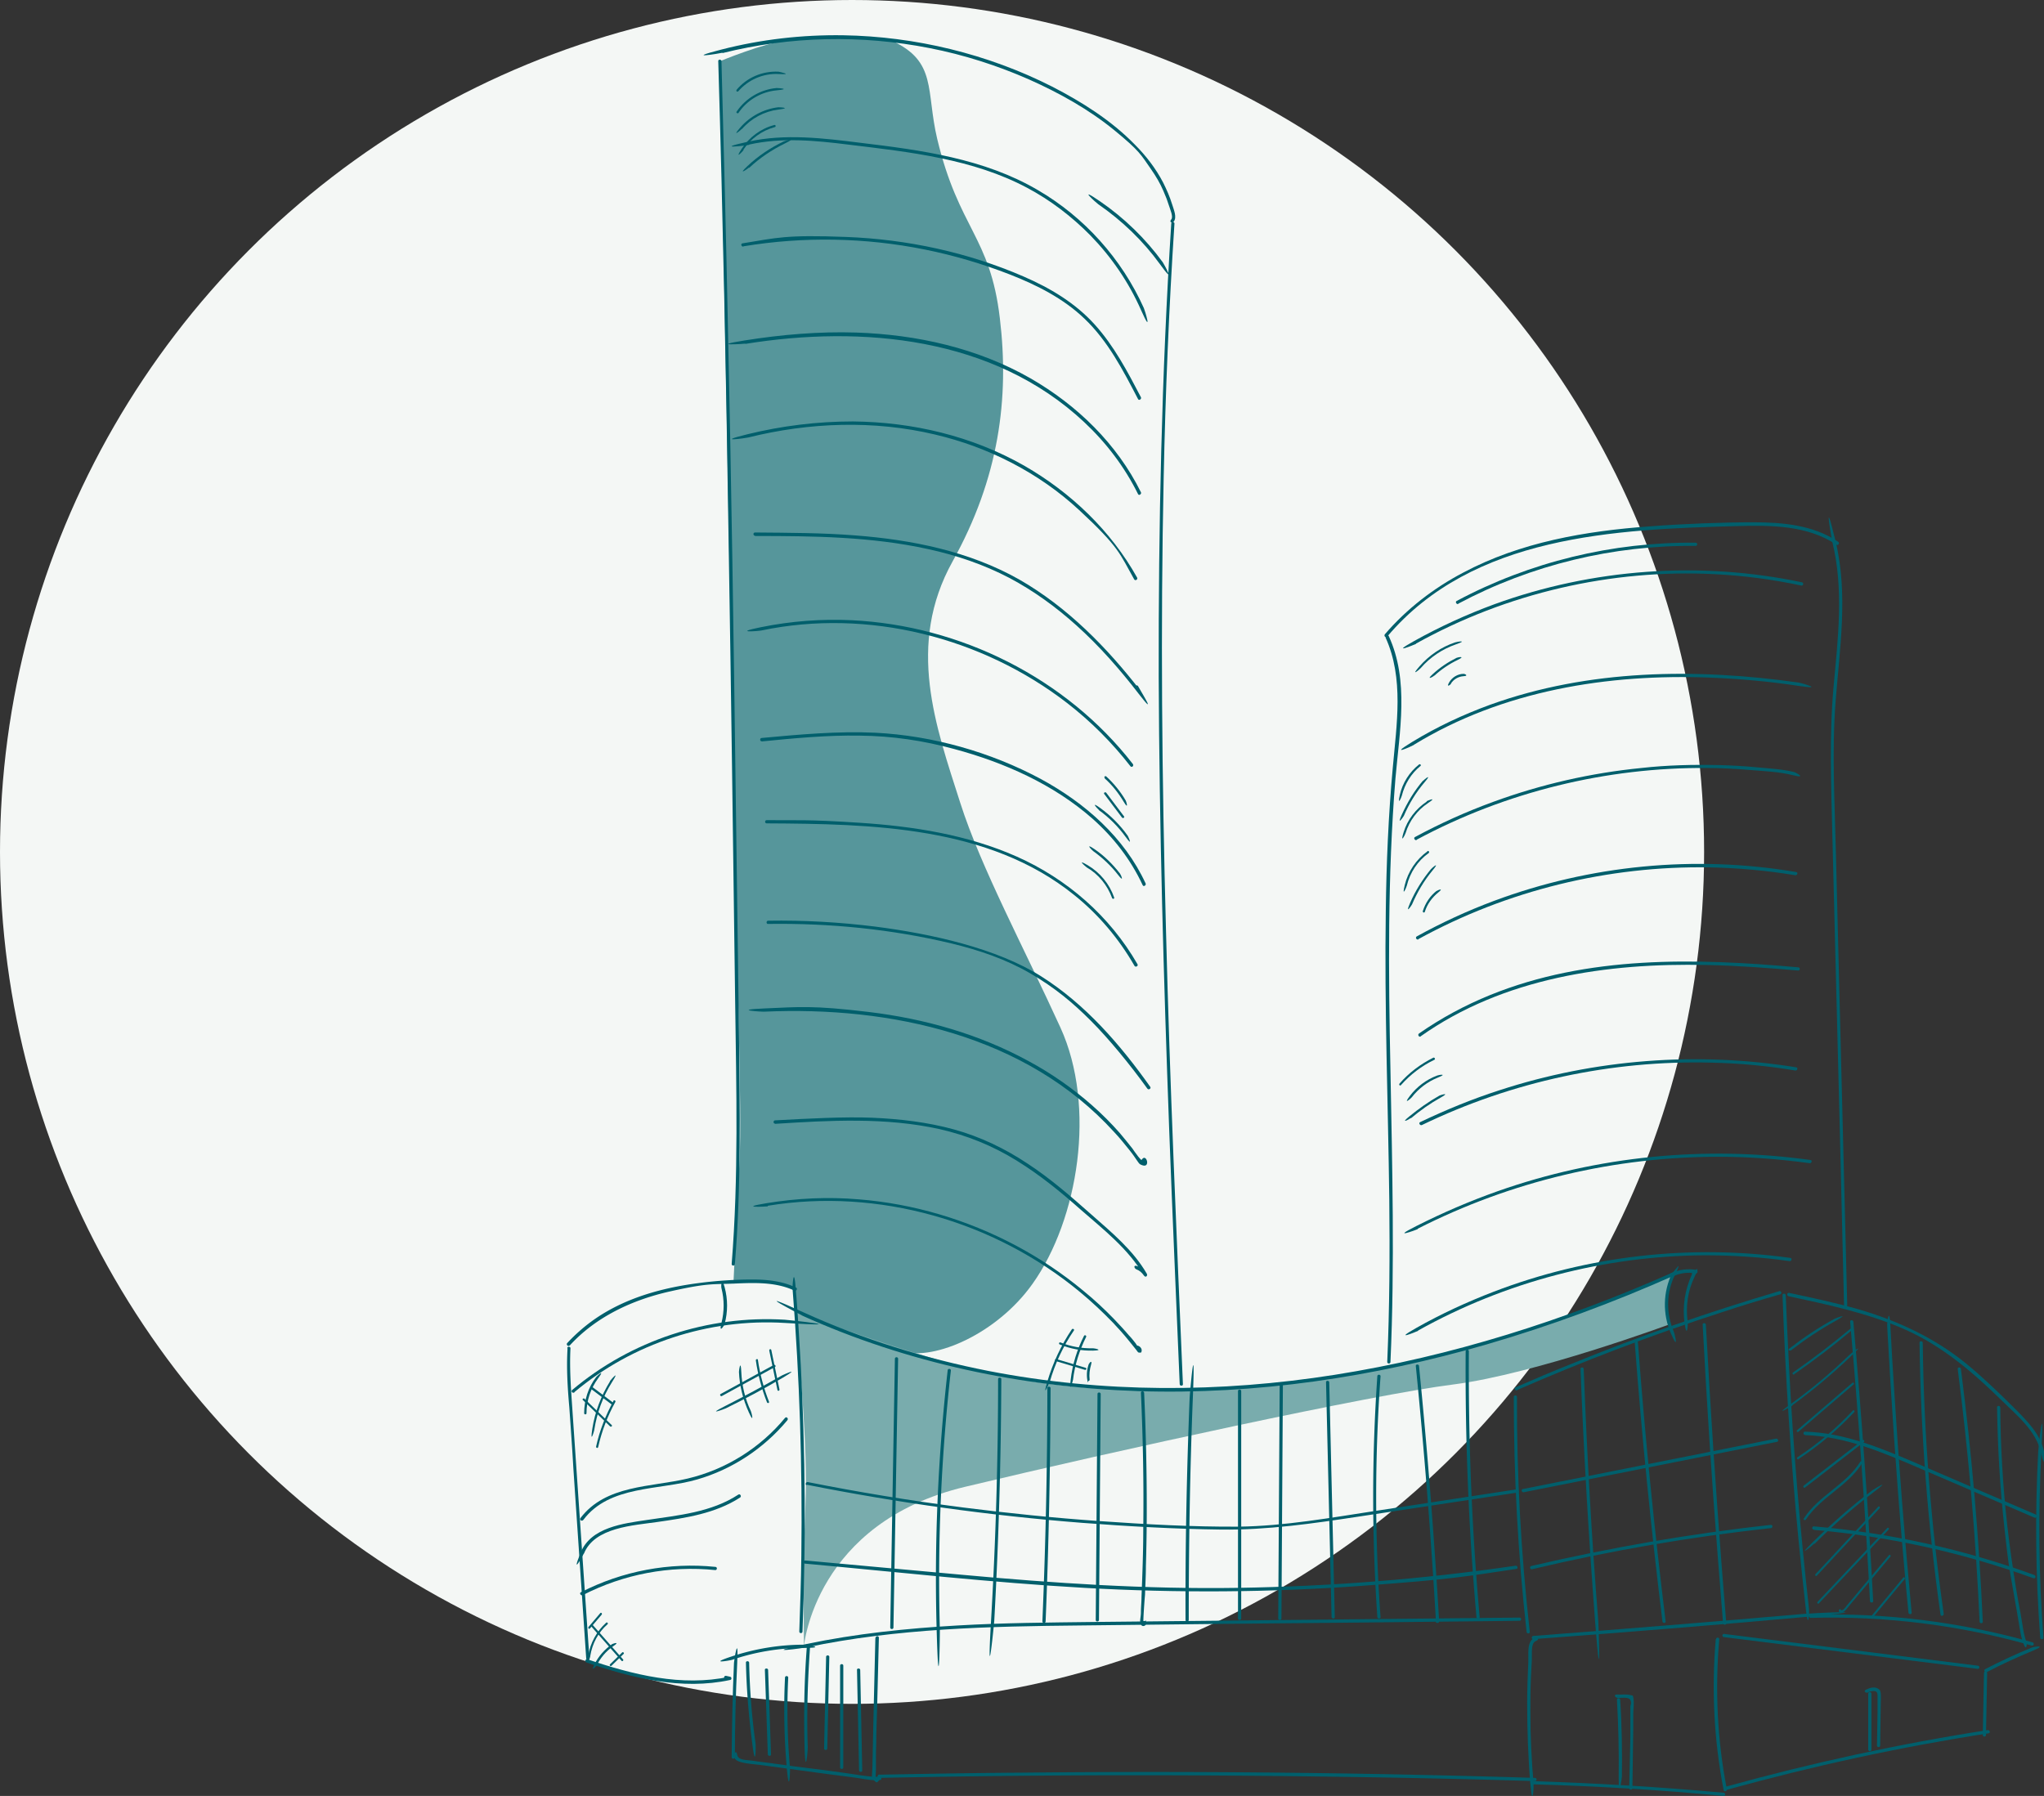 <svg id="Calque_2" xmlns="http://www.w3.org/2000/svg" viewBox="0 0 701.2 616.2"><rect x="0" y="0" width="701.2" height="616.2" fill="#333333" stroke="none"/><defs><style>.cls-1{fill:#005f6c}</style></defs><circle cx="292.3" cy="292.3" r="292.3" style="fill:#f4f7f5" id="Calque_8"/><g id="Calque_7"><path d="M247 21s3.5 184.2 4.6 247.1c1.1 62.9 3 112.7 2.1 130-.9 17.3-2.1 42.3-2.1 42.3s7.1-1.5 12.1-.5c5.6 1.1 9.2 2.5 9.2 2.5l.3 8.1s24.8 9.9 36.2 13.2c11.5 3.2 32.8-6.3 44.8-23.2 15.8-22.2 21.9-60.9 9.6-87.9-12.3-27-27.3-54.9-34.4-77.2-8.4-26.3-18.6-54-2.6-82.8 15.9-28.6 19.5-55.9 16.2-83.4-3.3-28.2-14.1-30.6-21.5-61.6-3.9-16.5 0-26.5-15.5-33.6-3.6-1.7-26.7-1.4-35.5-.3C261.6 14.9 247 21 247 21Z" style="fill:#56969b"/><path d="M273.1 450.5c1.1 17.9 4.1 45 3.2 66-.9 21.1-.5 48.3-.5 48.3s3.7-42.4 55.4-54.7c51.7-12.4 139.5-31.6 167.5-35.1 28-3.6 74-20.6 74-20.6s-1.3-2.1-1-6.6c.4-4.5 1.9-10.3 1.9-10.3s-73.9 32.6-134.5 37.4c-60.6 4.9-84-.2-104-4.8-20.1-4.5-61.9-19.7-61.9-19.7Z" style="fill:#79acad"/></g><g id="Calque_3"><path class="cls-1" d="M271.9 442.3c2.4 30.4 3.4 61 3 91.5-.1 8.7-.4 17.3-.7 26 0 .7 1.1.7 1.1 0 1.2-30.5 1-61.1-.6-91.6-.5-8.7-1-17.3-1.7-26s-1.2-.7-1.1 0Z"/><path class="cls-1" d="M275 451.3c36.2 16.4 75.8 24.7 115.5 26 40.3 1.3 80.7-4.8 119.4-16 22-6.4 43.6-14.4 64.5-23.7l-.8-.8c-3.1 6.5-3.3 14-.4 20.7s1.3 0 1-.6c-2.7-6.3-2.6-13.4.4-19.5s-.3-1-.8-.8c-37 16.4-75.9 28.8-115.9 35.1-39.3 6.2-79.6 6.3-118.7-1.3-21.9-4.3-43.3-10.9-63.5-20.1s-1.2.7-.6 1Z"/><path class="cls-1" d="M573.8 438c2.4-1.2 5.2-1.6 7.9-1.1l-.3-1-.8.7c-.6.5.3 1.3.8.8l.8-.7c.3-.3.2-.9-.3-1-3-.5-6-.1-8.8 1.2-.7.3 0 1.3.6 1Z"/><path class="cls-1" d="M580.4 437.3c-2.4 5.2-3.3 11-2.5 16.7s1.2.4 1.1-.3c-.8-5.4 0-10.9 2.4-15.8s-.7-1.2-1-.6ZM276.8 565.2c30.9-6.5 62.6-7.2 94-7.5 32-.4 64.1-.7 96.1-1l54.4-.6c.7 0 .7-1.1 0-1.1-32.3.3-64.7.7-97 1-16.2.2-32.5.3-48.7.5s-31.3.3-47 1.2c-17.5 1-35 2.8-52.1 6.4s-.4 1.3.3 1.1ZM519.3 479.3c0 26.9 1.4 53.8 4.4 80.6 0 .7 1.2.7 1.1 0-3-26.7-4.5-53.6-4.4-80.6 0-.7-1.1-.7-1.1 0Z"/><path class="cls-1" d="M520.5 476.9c22.9-10 46.3-18.9 70-26.6 6.7-2.2 13.4-4.3 20.2-6.2.7-.2.4-1.3-.3-1.1-24.1 7.1-47.9 15.4-71.2 24.9-6.5 2.6-12.9 5.3-19.3 8.1-.7.3 0 1.3.6 1ZM611.5 444.4c1 28.1 2.8 56.2 5.5 84.1.8 7.9 1.6 15.8 2.5 23.7s1.2.7 1.1 0c-3.1-27.9-5.5-56-6.9-84-.4-7.9-.8-15.9-1.1-23.8 0-.7-1.2-.7-1.1 0Z"/><path class="cls-1" d="M526 562.4c31.1-2.3 62.1-4.8 93.2-7.6s.7-1.2 0-1.1c-31 2.7-62.1 5.2-93.2 7.6-.7 0-.7 1.2 0 1.1Z"/><path class="cls-1" d="M621.2 555.1c25.6-.7 51.2 2.5 75.8 9.5.7.2 1-.9.3-1.1-24.7-7-50.4-10.2-76.1-9.5-.7 0-.7 1.2 0 1.1ZM613.4 444.7c13.5 2.9 27.3 5.8 40 11.4 12.9 5.7 23.5 14.8 33.5 24.6 5.1 5 11.5 10.2 13.2 17.5s1.3.4 1.1-.3c-1.4-6.1-6-10.6-10.3-14.9s-10.5-10.3-16.1-14.9c-11.1-9.1-23.7-14.9-37.3-18.9-7.8-2.2-15.7-3.9-23.7-5.6-.7-.2-1 .9-.3 1.1Z"/><path class="cls-1" d="M699.2 498.1c-1.1 21.3-.9 42.6.7 63.8 0 .7 1.2.7 1.1 0-1.6-21.2-1.8-42.5-.7-63.8s-1.1-.7-1.1 0ZM697 565.3c-5.4 2.2-10.8 4.7-16 7.4-.7.3 0 1.3.6 1 5.1-2.7 10.4-5.1 15.7-7.3s.4-1.4-.3-1.1Z"/><path class="cls-1" d="m680.6 574-.4 21.3c0 .7 1.1.7 1.1 0l.4-21.3c0-.7-1.1-.7-1.1 0Z"/><path class="cls-1" d="M592.4 614.1c29.5-8.2 59.5-14.7 89.8-19.4.7-.1.4-1.2-.3-1.1-30.3 4.7-60.2 11.2-89.8 19.4-.7.2-.4 1.3.3 1.1Z"/><path class="cls-1" d="M588.6 562.4c-1.5 17.3-.6 34.8 2.7 51.8.1.7 1.2.4 1.1-.3-3.3-17-4.1-34.3-2.6-51.5 0-.7-1.1-.7-1.1 0ZM591.4 561.7l87.1 10.9c.7 0 .7-1.1 0-1.1l-87.1-10.9c-.7 0-.7 1.1 0 1.1ZM640.9 581.1v19.2c0 .7 1.1.7 1.1 0v-19.2c0-.7-1.1-.7-1.1 0Z"/><path class="cls-1" d="M640.8 580.7c.6-.3 1.3-.5 2-.5 1 0 1.3.6 1.3 1.5v5.7l-.2 11.5c0 .7 1.1.7 1.1 0l.2-14.5c0-1.1.1-2.2 0-3.3s-.3-1.3-.9-1.7c-1.2-.8-2.9-.3-4.1.3s0 1.3.6 1ZM526.4 562c-2.7 1.1-2 5.8-2.1 8.1-.2 4.6-.4 9.3-.4 14 0 9.3.3 18.6 1.1 27.9s1.2.7 1.1 0c-.7-8.1-1.1-16.3-1.1-24.5 0-4 0-8 .2-12.1s.2-4 .3-6-.4-5.6 1.3-6.3.4-1.4-.3-1.1Z"/><path class="cls-1" d="M525.5 612.2c22 .6 43.9 1.9 65.8 4 .7 0 .7-1.1 0-1.1-21.9-2-43.8-3.3-65.8-4-.7 0-.7 1.1 0 1.1Z"/><path class="cls-1" d="M554.7 583.2c.5 8.8.7 17.5.6 26.3s1.1.7 1.1 0c.1-8.8 0-17.6-.6-26.3 0-.7-1.2-.7-1.1 0Z"/><path class="cls-1" d="M554.9 582.6c1.1 0 3.9-.5 4.4.7s0 1.7 0 2.2v10.7l-.4 17.3c0 .7 1.1.7 1.1 0l.3-20.5v-5c0-1.6.3-3.4.1-5s-.3-1.2-1.1-1.4c-1.3-.4-3.1-.1-4.5-.2s-.7 1.1 0 1.1ZM542.2 469.7c1.1 28.9 2.8 57.8 5 86.6s1.2.7 1.1 0c-2.3-28.8-3.9-57.7-5-86.6 0-.7-1.2-.7-1.1 0ZM560.8 460.6c2.4 32 5.6 63.9 9.5 95.7 0 .7 1.2.7 1.1 0-3.9-31.8-7.1-63.7-9.5-95.7 0-.7-1.2-.7-1.1 0ZM584.1 454.5c1.4 26.6 3.1 53.2 5.2 79.8.6 7.5 1.2 15 1.8 22.6 0 .7 1.2.7 1.1 0-2.2-26.6-4.1-53.1-5.7-79.8-.4-7.5-.9-15.1-1.3-22.6 0-.7-1.2-.7-1.1 0Z"/><path class="cls-1" d="m522.7 512 86.9-17.3c.7-.1.4-1.2-.3-1.1l-86.9 17.3c-.7.1-.4 1.2.3 1.1ZM525.6 538.4c27-6.4 54.4-11.1 81.9-14.1.7 0 .7-1.2 0-1.1-27.7 3-55.1 7.8-82.2 14.1-.7.2-.4 1.3.3 1.1ZM622.2 524.9c25.7 2.2 51.1 7.8 75.4 16.6.7.3 1-.9.3-1.1-24.4-8.9-49.8-14.5-75.7-16.7-.7 0-.7 1.1 0 1.1ZM619.2 492.4c13.9.4 26.8 6 39.4 11.4l39.3 16.9c.7.3 1.3-.7.6-1-13.6-5.8-27.1-11.7-40.7-17.5-12.3-5.3-25-10.6-38.6-11-.7 0-.7 1.1 0 1.1Z"/><path class="cls-1" d="M634.7 453.5c2.8 31.9 5.1 63.8 6.8 95.8 0 .7 1.2.7 1.1 0-1.7-32-4-63.9-6.8-95.8 0-.7-1.2-.7-1.1 0ZM647.4 455c1.4 25.5 3.1 51 5.3 76.4.6 7.3 1.3 14.6 2 21.9 0 .7 1.2.7 1.1 0-2.4-25.4-4.4-50.9-6-76.4-.5-7.3-.9-14.6-1.3-22s-1.2-.7-1.1 0ZM658.5 460.6c.4 31.2 2.8 62.4 7.2 93.4.1.7 1.2.4 1.1-.3-4.4-30.8-6.8-61.9-7.2-93 0-.7-1.2-.7-1.1 0ZM671.6 469.7c3.7 28.8 6.2 57.7 7.5 86.7 0 .7 1.2.7 1.1 0-1.3-29-3.8-57.9-7.5-86.7 0-.7-1.2-.7-1.1 0ZM685.1 482.9c.2 13.8 1 27.5 2.5 41.2s1.6 13.2 2.7 19.7c.6 3.4 1.2 6.9 1.8 10.3.6 3.1.9 6.7 2 9.7s1.3.4 1.1-.3c-1.1-3-1.4-6.5-2-9.7s-1.2-6.3-1.7-9.5c-1.1-6.9-2.1-13.9-2.9-20.9-1.5-13.4-2.3-27-2.4-40.5 0-.7-1.2-.7-1.1 0ZM276.7 509.4c31.2 6.2 62.8 10.6 94.6 13.1 15.8 1.2 31.7 2.1 47.6 2.3s31.7-2.1 47.5-4.5l54.2-8.2c.7-.1.4-1.2-.3-1.1l-47.8 7.3c-15.8 2.4-31.6 5.3-47.6 5.5-15.9.1-31.8-.8-47.6-1.9-15.7-1.1-31.4-2.7-47.1-4.7-17.8-2.3-35.5-5.2-53.1-8.7-.7-.1-1 1-.3 1.1ZM276.3 536.5c31.9 2.9 63.8 6.5 95.8 8.3 31.7 1.8 63.6 1.6 95.2-.7s35.3-3.2 52.9-5.8c.7-.1.4-1.2-.3-1.1-31.5 4.6-63.3 7.1-95.2 7.6-31.7.5-63.2-1.6-94.8-4.5l-53.7-4.9c-.7 0-.7 1.1 0 1.1Z"/><path class="cls-1" d="m307 466.2-1.6 92.2c0 .7 1.1.7 1.1 0l1.6-92.2c0-.7-1.1-.7-1.1 0ZM325.1 470.2c-3.3 29.3-4.6 58.7-3.8 88.2s1.2.7 1.1 0c-.8-29.4.5-58.9 3.8-88.2 0-.7-1.1-.7-1.1 0ZM342.4 473.2c0 27.5-.8 55.1-2.4 82.6s1.1.7 1.1 0c1.5-27.5 2.3-55 2.4-82.6 0-.7-1.1-.7-1.1 0ZM359.3 476.3c0 26.7-.6 53.4-1.7 80 0 .7 1.1.7 1.1 0 1.1-26.7 1.6-53.3 1.7-80 0-.7-1.1-.7-1.1 0ZM376.5 478.3l-.6 77.5c0 .7 1.1.7 1.1 0l.6-77.5c0-.7-1.1-.7-1.1 0ZM391.4 477.9c.7 15.6 1 31.1.8 46.7 0 7.8-.3 15.6-.6 23.3 0 1.8-.2 3.5-.2 5.3s-.6 3.2 0 4.2 2 .4 1.8-.8-.2-.4-.4-.4h-.2c-.7-.2-1 .9-.3 1.1-.3 0 .4-9.2.5-10.1.1-3.3.3-6.5.3-9.8.2-6.7.3-13.3.3-20 0-13.2-.3-26.4-.9-39.5 0-.7-1.2-.7-1.1 0ZM408.1 479.8c-1 25.3-1.5 50.6-1.4 76 0 .7 1.1.7 1.1 0 0-25.3.4-50.7 1.4-76s-1.1-.7-1.1 0ZM424.7 477.3v78c0 .7 1.1.7 1.1 0v-78c0-.7-1.1-.7-1.1 0ZM439 474.8l-.5 80.5c0 .7 1.1.7 1.1 0l.5-80.5c0-.7-1.1-.7-1.1 0ZM454.9 474.3l1.9 80.5c0 .7 1.2.7 1.1 0l-1.9-80.5c0-.7-1.2-.7-1.1 0ZM472.5 472.2a599.2 599.2 0 0 0 0 82.6c0 .7 1.2.7 1.1 0-2-27.5-2-55.1 0-82.6 0-.7-1.1-.7-1.1 0ZM485.7 468.7c2.9 29.1 5.2 58.3 6.9 87.6h1.1v-.5c0-.7-1.2-.7-1.2 0v.5c0 .7 1.2.7 1.2 0-1.7-29.2-4-58.4-6.9-87.6 0-.7-1.2-.7-1.1 0ZM502.8 463.6c-.2 30.4 1 60.9 3.7 91.2 0 .7 1.2.7 1.1 0-2.7-30.3-3.9-60.7-3.7-91.2 0-.7-1.1-.7-1.1 0ZM251.1 569.5c7.9-2.7 16.3-4.1 24.7-4.1s.7-1.1 0-1.1c-8.5 0-16.9 1.4-25 4.1s-.4 1.3.3 1.1Z"/><path class="cls-1" d="M251.8 570.5c-.5 10.8-.7 21.6-.8 32.4 0 .7 1.1.7 1.1 0 0-10.8.3-21.6.8-32.4s-1.1-.7-1.1 0Z"/><path class="cls-1" d="M251.7 602.4c.2 1.3 1.3 1.9 2.5 2.2 2.2.6 4.6.7 6.9 1 5.4.7 10.8 1.5 16.2 2.2s10.1 1.4 15.2 2c2.6.3 5.3 1 7.9 1s1.9-.3 1.8-1.3-1.2-.7-1.1 0-10.9-1.2-12-1.3c-4.3-.6-8.7-1.2-13-1.7s-8-1.1-12-1.6-4-.5-6-.8-4.9-.1-5.2-2-1.2-.4-1.1.3Z"/><path class="cls-1" d="M300.3 561.9c-.2 9.8-.5 19.6-.7 29.4-.1 4.8-.2 9.6-.3 14.3s-.6 4 .5 5.2 1.1.7 1.7.1-.3-1.3-.8-.8-.2-2.6-.2-3v-3c0-2 0-4 .1-6 0-4 .2-8 .3-12.1l.6-24.1c0-.7-1.1-.7-1.1 0Z"/><path class="cls-1" d="M301.6 610c29.2-.6 58.5-.9 87.8-.9 29.3 0 58.5.3 87.8.8 16.5.3 32.9.7 49.4 1.2.7 0 .7-1.1 0-1.1a4275.752 4275.752 0 0 0-175.5-1.8c-16.5.1-32.9.4-49.4.7-.7 0-.7 1.2 0 1.1ZM255.9 570.5c.2 9.4 1 18.7 2.2 28s1.2.4 1.1-.3c-1.3-9.2-2-18.4-2.2-27.7 0-.7-1.2-.7-1.1 0ZM262.4 573l1 28.9c0 .7 1.2.7 1.1 0l-1-28.9c0-.7-1.2-.7-1.1 0ZM269.3 575.6c-.5 10.3-.3 20.6.6 30.9s1.2.7 1.1 0c-.9-10.3-1.1-20.6-.6-30.9 0-.7-1.1-.7-1.1 0ZM276.8 564.9c-.9 11.5-1.1 23-.8 34.4s1.2.7 1.1 0c-.4-11.5 0-23 .8-34.4 0-.7-1.1-.7-1.1 0ZM283.4 568.5l-.7 31.4c0 .7 1.1.7 1.1 0l.7-31.4c0-.7-1.1-.7-1.1 0ZM288.2 571.5v34.9c0 .7 1.1.7 1.1 0v-34.9c0-.7-1.1-.7-1.1 0ZM294 573l.7 34.4c0 .7 1.2.7 1.1 0l-.7-34.4c0-.7-1.2-.7-1.1 0ZM195.4 461.7c9-9.9 21.5-15.7 34.4-18.6s14.6-2.4 22-2.7c7-.3 14.3-.6 20.7 2.4.7.3 1.2-.7.6-1-4.8-2.3-10-2.8-15.2-2.8s-12 .4-18 1.2c-11 1.4-22 4.2-31.6 9.7-5.1 2.9-9.7 6.6-13.7 10.9-.5.5.3 1.4.8.8ZM194.7 462.6c-.4 6.7 0 13.5.6 20.2.5 7 1 14 1.4 21.1l2.8 41.4 1.6 23.7c0 .7 1.2.7 1.1 0-1.9-27.7-3.8-55.5-5.7-83.2-.5-7.7-1.2-15.4-.8-23.2 0-.7-1.1-.7-1.1 0Z"/><path class="cls-1" d="M201.2 570.4c15.8 5.4 32.7 9.6 49.3 6 .6-.1.5-1 0-1.1l-1.4-.3c-.7-.2-1 .9-.3 1.1l1.4.3v-1.1c-16.4 3.5-33.1-.7-48.7-6-.7-.2-1 .9-.3 1.1ZM200.3 533.1c3.6-9.1 17-9.7 25.2-10.9 9.8-1.4 19.9-2.9 28.4-8.4.6-.4 0-1.4-.6-1-9.3 6.1-20.6 7.1-31.3 8.7-8.1 1.2-19.3 2.5-22.8 11.2s.8 1 1.1.3ZM200.1 521.5c9-12 26.1-10.1 39.1-13.9 12.1-3.5 22.9-10.7 30.9-20.3.5-.6-.3-1.4-.8-.8-8.5 10.3-20.3 17.7-33.4 20.8-12.6 3-28.1 2.1-36.8 13.6-.4.6.5 1.2 1 .6ZM197.1 477.6c19.9-16.7 46.1-25.3 72.1-23.7s.7-1.1 0-1.1c-26.3-1.6-52.7 7.1-72.9 24.1-.6.5.2 1.3.8.8Z"/><path class="cls-1" d="M247.5 442c1 3.9 1 8 0 11.9s.9 1 1.1.3c1.1-4.1 1.1-8.4 0-12.5s-1.3-.4-1.1.3ZM199.9 547.3c14-7.2 29.8-10.2 45.5-8.6.7 0 .7-1.1 0-1.1-15.8-1.6-31.9 1.4-46.1 8.7-.7.3 0 1.3.6 1ZM252.1 433.7c2.2-26.6 1.7-53.3 1.4-79.9-.4-26.9-.7-53.9-1.1-80.8-.7-53.8-1.5-107.6-2.7-161.4-.6-30.2-1.4-60.4-2.2-90.6 0-.7-1.2-.7-1.1 0 1.6 53.8 2.7 107.6 3.5 161.4.9 53.8 1.6 107.7 2.3 161.5.4 29.9 1.2 59.9-1.2 89.8 0 .7 1.1.7 1.1 0ZM401.8 76.8c-3.3 51.7-4.4 103.6-4.3 155.4.2 51.9 1.7 103.7 3.6 155.5 1.1 29.1 2.4 58.2 3.6 87.2 0 .7 1.2.7 1.1 0-2.2-51.8-4.5-103.6-5.8-155.5-1.4-51.8-1.9-103.7-.8-155.5.6-29.1 1.8-58.1 3.7-87.2 0-.7-1.1-.7-1.1 0Z"/><path class="cls-1" d="M247.9 18.2c23.2-5.8 47.6-6.3 71-1.7 11.8 2.3 23.3 6 34.2 10.8 10.3 4.6 20.4 10.2 29.2 17.4s9.1 8.4 12.6 13.4c1.6 2.3 3.1 4.8 4.2 7.4s1.3 3.1 1.8 4.7 1.7 4.2.9 5.1.3 1.4.8.8c1.3-1.5 0-4.3-.5-6-.8-2.6-1.9-5.1-3.1-7.5-2.5-4.8-5.9-9.2-9.7-13-8.1-8.3-18.1-14.6-28.4-19.9-22.1-11.2-46.9-17.2-71.7-17.6-14-.2-28.1 1.4-41.7 4.9s-.4 1.3.3 1.1ZM257 49.6c11.2-2.5 22.7-1.4 33.9 0 10.7 1.3 21.4 2.5 31.9 4.7 10.2 2.1 20.3 5.2 29.5 10.1 8.1 4.3 15.4 9.9 21.8 16.4 7.2 7.4 13.1 16 17.3 25.5s1.3 0 1-.6C384.8 88.8 372 74.5 356 65.2c-18.4-10.8-40-13.7-60.8-16.2-12.8-1.6-25.8-3.2-38.5-.4s-.4 1.3.3 1.1ZM255.1 84.5c20.6-3.4 41.7-3 62.1 1.1 10 2 19.8 4.9 29.3 8.6 9.2 3.6 18.3 8.2 25.5 15.1 8.1 7.7 13.3 17.8 18.4 27.6.3.7 1.3 0 1-.6-4.6-8.8-9.2-17.6-15.9-25-6.7-7.4-15.3-12.5-24.3-16.4-19.1-8.3-40-12.8-60.9-13.6s-23.8.3-35.6 2.2c-.7.1-.4 1.2.3 1.1ZM255.6 118c40.3-6.5 85.2-2.3 116.3 26.8 7.6 7.1 13.9 15.4 18.5 24.7.3.7 1.3 0 1-.6-8.2-16.6-21.9-29.9-37.9-39.1-18.2-10.4-39-15-59.8-15.7-12.8-.4-25.6.7-38.2 2.7s-.4 1.2.3 1.1ZM256.7 150.1c20.9-5.2 43.1-6 64.1-1 18.3 4.3 35.6 13.1 49.4 25.9s13.9 14.9 18.9 23.8c.4.6 1.3 0 1-.6-9-16.1-22.7-29.2-38.7-38.4-17.9-10.2-38.3-15-58.8-15.2-12.2 0-24.4 1.5-36.2 4.4s-.4 1.3.3 1.1ZM259 183.9c19.9 0 39.9.2 59.4 4.5 9.7 2.1 19.1 5.3 27.9 9.9 8.3 4.4 16 10 23 16.3 7.9 7.1 14.9 15.1 21.3 23.4s1.2-.1.9-.7l-1.1-1.9c-.4-.6-1.3 0-1 .6l1.1 1.9.9-.7c-11.6-15-25.2-28.9-41.8-38.4-17.2-9.7-36.8-13.6-56.2-15.1-11.4-.9-22.9-.9-34.4-1-.7 0-.7 1.1 0 1.1ZM261.3 216.3c36.4-7.6 75.6 2.3 104.9 25 8.1 6.3 15.3 13.5 21.6 21.6.5.6 1.3-.2.8-.8-22.9-29.5-59.2-47.5-96.4-49.3-10.4-.5-20.9.3-31.2 2.4s-.4 1.3.3 1.1ZM261.2 254.4c11.2-1.1 22.5-2.2 33.8-2 11 .1 21.8 1.7 32.4 4.6 17.1 4.6 34 12.1 47.4 23.9 7.2 6.4 13.1 14 17.2 22.8.3.7 1.3 0 1-.6-7.3-15.8-20.8-27.6-35.9-35.8-17.3-9.3-37.2-14.9-56.8-15.9-13-.6-26 .6-39 1.8-.7 0-.7 1.2 0 1.1ZM263 282.5c35.9.2 76.1.9 105.4 24.5 8.4 6.7 15.4 15 20.8 24.4.4.6 1.4 0 1-.6-9.5-16.5-24.1-29.2-41.4-36.9-16.9-7.5-35.5-10.4-53.8-11.6s-21.3-.8-32-.9c-.7 0-.7 1.1 0 1.1ZM263.6 317c21.1-.3 42.3 1.8 62.8 6.7 9.5 2.3 18.7 5.4 27.1 10.3s14.5 10 20.7 16.2 13.5 15.1 19.4 23.3c.4.6 1.4 0 1-.6-10.3-14.5-22.2-28.3-37.4-37.9s-37.5-14.6-57.1-17.1c-12.1-1.5-24.3-2.2-36.6-2-.7 0-.7 1.2 0 1.1ZM262.3 347.1c43.2-1.9 89.7 8.1 119.9 41.3 1.8 1.9 3.5 4 5.1 6s1.8 2.4 2.7 3.7.9 1.3 1.6 1.6c3.2 1.4 1.8-3.8.3-2.1s.3 1.4.8.8c-.8.9-3.7-3.6-4.2-4.3-1.4-1.8-2.9-3.6-4.4-5.4-2.9-3.3-6.1-6.5-9.4-9.4-6.7-5.9-14-11-21.8-15.2-17-9.3-35.8-14.6-55-16.9s-23.7-1.7-35.6-1.2-.7 1.2 0 1.1ZM265.8 385.6c18.8-1.2 38-2.3 56.5 1.8 9.3 2.1 18.2 5.7 26.3 10.7s15.1 10.7 22.1 16.9c7.8 6.8 16.5 13.6 21.7 22.6l1-.6c-.8-1.3-1.9-2.1-3.3-2.6s-1 .8-.3 1.1c1.1.4 1.9 1.1 2.6 2.1s1.4 0 1-.6c-4.7-8.1-12-14.1-18.9-20.2s-14.1-12.4-21.9-17.5c-7.8-5.2-16.3-9.3-25.4-11.8-9.1-2.5-18.6-3.6-28-4s-22.2.3-33.3.9c-.7 0-.7 1.2 0 1.1ZM263.4 413.7c37.8-6.2 77.7 5.2 107.1 29.6 4 3.3 7.7 6.8 11.3 10.5 1.8 1.9 3.6 3.9 5.3 6s1.7 2.1 2.5 3.1.7 1.2 1.4 1.2.5-.2.6-.4c.3-.9-.5-1.8-1.3-2s-1 .9-.3 1.1l.5.6.6-.4c-.1 0-1.5-2-1.6-2.2-.7-.9-1.4-1.8-2.2-2.6-1.6-1.9-3.3-3.7-5-5.5-3.3-3.4-6.8-6.7-10.5-9.7-7.2-6-15.1-11.3-23.4-15.7-16.6-8.8-35-14.3-53.8-15.8-10.5-.9-21.1-.4-31.5 1.3s-.4 1.2.3 1.1Z"/><path class="cls-1" d="M376.8 70.1c8.1 5.6 15.3 12.5 21.1 20.5s1.4 0 1-.6c-5.9-8.1-13.2-15.2-21.5-20.9s-1.2.6-.6 1ZM475.3 218.7c6.4 14 3.8 29.9 2.5 44.7-1.5 16.3-2.2 32.8-2.4 49.2-.5 33 .8 66 1.2 99 .2 18.6.1 37.1-.7 55.7 0 .7 1.1.7 1.1 0 1.5-33.4.6-66.8 0-100.1-.7-33.3-1-66.7 1.7-100 1.4-16.2 4.8-33.6-2.3-49-.3-.7-1.3 0-1 .6Z"/><path class="cls-1" d="M475.9 218.4c29.3-34.7 78.2-36.8 120.1-37.9 11.6-.3 24-.3 34 6.4.6.4 1.2-.6.6-1-8.6-5.8-19.1-6.7-29.2-6.7s-23.7.5-35.5 1.4c-22 1.6-44.3 5.4-64 15.9-10.1 5.3-19.3 12.4-26.8 21.1-.5.6.3 1.4.8.8Z"/><path class="cls-1" d="M628.6 186c4 16.3 1.9 33.2.4 49.7-1.5 17-.8 34-.4 51.1.9 34.3 1.7 68.6 2.6 102.9l1.4 58.1c0 .7 1.2.7 1.1 0-.9-34.6-1.7-69.1-2.6-103.7l-1.3-52c-.4-17.1-1.4-34.2-.1-51.3 1.4-18.3 4.4-36.9 0-55.1s-1.3-.4-1.1.3ZM485.8 220.8c31.1-17.3 66.9-25.6 102.4-23.8 10 .5 19.9 1.8 29.7 3.9.7.2 1-.9.3-1.1-35-7.4-71.9-4.7-105.5 7.5-9.5 3.5-18.7 7.7-27.5 12.6s0 1.3.6 1ZM485.1 255.5c30.4-18.6 66.6-24.4 101.7-23 10 .4 20.1 1.3 30 2.8s1-1 .3-1.1c-35.2-5-72.1-4.6-105.9 7.6-9.3 3.4-18.3 7.6-26.8 12.8s0 1.4.6 1ZM486 288.1c30.5-16.4 65.2-24.9 99.8-24.6 4.9 0 9.8.3 14.7.7s10 .6 14.7 1.8 1-.9.3-1.1c-4-1-8.3-1.2-12.4-1.6s-8.9-.7-13.3-.8c-8.9-.2-17.8 0-26.7 1-17.3 1.7-34.4 5.6-50.8 11.6-9.3 3.4-18.2 7.4-26.9 12.1-.6.3 0 1.3.6 1ZM486.6 322.2c30.4-16.7 65.2-25.2 99.9-24.6 9.9.2 19.7 1.1 29.4 2.7.7.1 1-1 .3-1.1-34.7-5.9-70.7-2.4-103.7 9.9-9.1 3.4-18 7.5-26.5 12.2-.6.4 0 1.3.6 1ZM487.3 355.6c28.4-20.1 64.1-25.3 98.2-24.5 10.5.2 21 1 31.4 1.9.7 0 .7-1.1 0-1.1-35.4-3.2-72.2-4.1-105.7 9.5-8.6 3.5-16.8 7.9-24.4 13.2-.6.4 0 1.4.6 1ZM487.8 386c30.8-14.9 65.1-22.3 99.3-21.4 9.6.2 19.3 1.1 28.8 2.7.7.1 1-1 .3-1.1-34-5.5-69.2-2.8-101.9 7.9-9.3 3-18.3 6.7-27.1 10.9-.7.3 0 1.3.6 1ZM486.3 421.6c32-16.3 67.8-24.8 103.7-24.7 10.3 0 20.6.8 30.8 2.2.7.1 1-1 .3-1.1-36-5-73-1.4-107.3 10.7-9.6 3.4-18.9 7.4-28 12s0 1.3.6 1ZM486.5 456.5c29.9-16.7 64-25.6 98.2-25.8 9.8 0 19.5.6 29.2 2 .7.1 1-1 .3-1.1-34.2-4.8-69.5-.8-101.8 11.6-9.1 3.5-18 7.6-26.5 12.4s0 1.3.6 1ZM253.5 470.7c.2 4.8 1.4 9.5 3.4 13.9s.9 0 .7-.4c-2-4.2-3.1-8.8-3.3-13.5s-.8-.5-.8 0ZM259.3 466.8c.7 4.9 2 9.7 3.8 14.3.2.5.9.3.7-.2-1.8-4.6-3.1-9.4-3.8-14.3 0-.5-.8-.3-.7.2ZM263.9 463.4l2.8 13.5c.1.5.8.3.7-.2l-2.8-13.5c-.1-.5-.8-.3-.7.2Z"/><path class="cls-1" d="m247.6 479 18.3-10c.4-.2 0-.9-.4-.7l-18.3 10c-.4.2 0 .9.4.7ZM249 483.2c6.7-3.3 13.3-6.8 19.7-10.6s0-.9-.4-.7c-6.5 3.7-13 7.2-19.7 10.6s0 .9.4.7ZM614.3 463.4c4.9-3.8 10-7.2 15.4-10.2s0-.9-.4-.7c-5.5 3-10.7 6.5-15.6 10.3-.4.3.2.8.5.5ZM615.5 471.5c6.9-4.8 13.5-9.8 19.9-15.2.4-.3-.2-.9-.5-.5-6.4 5.3-13 10.4-19.8 15.1-.4.3 0 .9.4.7ZM614.8 482.2c7-5.1 13.6-10.6 19.9-16.6s-.2-.9-.5-.5c-6.2 6-12.8 11.5-19.7 16.5s0 .9.4.7ZM617 491.2l18.9-16.2c.4-.3-.2-.9-.5-.5l-18.9 16.2c-.4.3.2.9.5.5ZM617 500.6c7-4.6 13.4-10 19.1-16.1.3-.4-.2-.9-.5-.5-5.7 6.1-12 11.4-19 16-.4.3 0 .9.4.7ZM619.2 510.4l20.2-15.6c.4-.3 0-1-.4-.7l-20.2 15.6c-.4.3 0 1 .4.7ZM619.5 521.4c5.1-7.8 14.5-11.5 19.4-19.5.3-.4-.4-.8-.7-.4-4.9 7.9-14.3 11.6-19.4 19.5-.3.4.4.8.7.4ZM622.5 529.7c6.3-6.3 13-12.2 20.1-17.6s0-1-.4-.7c-7.1 5.4-13.9 11.4-20.3 17.7s.2.9.5.5ZM623.3 540.6l21.5-23.1c.3-.4-.2-.9-.5-.5l-21.5 23.1c-.3.4.2.9.5.5ZM624 550.1l23.9-25.3c.3-.4-.2-.9-.5-.5l-23.9 25.3c-.3.4.2.9.5.5ZM630.8 552.4c-.2 1.3 1.5.9 2.1.3.9-.9 1.7-2.1 2.6-3.1l2.6-3.1 10.4-12.4c.3-.4-.2-.9-.5-.5l-8.3 9.9-4 4.8-2.1 2.5c-.3.4-.6.8-.9 1.1s-.3.4-.6.5-.5.1-.5.2c0-.5-.6-.7-.7-.2ZM642.7 554.7l10.7-12.9c.3-.4-.2-.9-.5-.5l-10.7 12.9c-.3.4.2.9.5.5ZM372.8 297.6c4 2.3 7.1 6.1 8.7 10.5.2.5.9.3.7-.2-1.6-4.6-4.8-8.5-9-11s-.8.4-.4.7ZM375 292c3.2 2.3 6.1 5 8.5 8.1s1 0 .7-.4c-2.5-3.2-5.4-6.1-8.8-8.4s-.8.4-.4.7ZM376.9 277.9c3.6 2.6 6.7 5.7 9.3 9.3s.9 0 .7-.4c-2.6-3.7-5.9-7-9.5-9.6s-.8.4-.4.7ZM378.8 272.4l6.1 8.1c.3.4 1 0 .7-.4l-6.1-8.1c-.3-.4-1 0-.7.4ZM378.9 267c2.6 2.3 4.8 5.1 6.6 8.1s.9 0 .7-.4c-1.8-3.1-4.1-5.9-6.7-8.3-.4-.3-.9.2-.5.5ZM253.2 31.4c3.4-4 8.6-6.3 13.9-6s.5-.7 0-.8c-5.5-.3-10.9 2-14.4 6.2-.3.4.2.9.5.5ZM253.3 38.8c2.9-4.4 7.8-7.3 13.1-7.8s.5-.8 0-.8c-5.5.5-10.6 3.5-13.7 8.1-.3.4.4.8.7.4ZM254.5 44.3c3.2-3.7 7.7-6.1 12.5-6.7s.5-.8 0-.8c-5 .6-9.7 3.1-13 6.9s.2.9.5.5ZM255 51.4c2.5-3.8 6.4-6.6 10.8-7.8.5-.1.3-.9-.2-.7-4.6 1.2-8.6 4.2-11.2 8.2s.4.8.7.4ZM257 57.6c3.6-3.4 7.8-6.2 12.3-8.4s0-.9-.4-.7c-4.6 2.2-8.8 5-12.5 8.5s.2.9.5.5ZM360.1 474.2c1.8-6.3 4.6-12.3 8.3-17.7.3-.4-.4-.8-.7-.4-3.7 5.5-6.5 11.5-8.4 17.9s.6.7.7.2ZM368.1 473.4c.6-5.1 2.2-10.1 4.5-14.7.2-.4-.4-.8-.7-.4-2.4 4.7-4 9.8-4.6 15.1s.7.5.8 0ZM373.5 468c-.6 1.7-.8 3.6-.5 5.4s.2.4.4.4.4-.2.4-.4c-.2-1.8 0-3.5.5-5.2s-.6-.7-.7-.2Z"/><path class="cls-1" d="M363.6 461.3c3.6 1.5 7.5 2.2 11.4 2.1s.5-.8 0-.8c-3.9.1-7.7-.6-11.2-2-.5-.2-.7.6-.2.7ZM362.2 467l10 3c.5.1.7-.6.2-.7l-10-3c-.5-.1-.7.6-.2.7ZM204.5 472.5c-2.7 3.5-4.1 7.9-4.1 12.4 0 .5.8.5.8 0 0-4.3 1.4-8.5 4-12s-.4-.8-.7-.4ZM209.3 473.9c-3.1 5-5.2 10.5-6.1 16.3s.7.7.7.2c.9-5.7 2.9-11.2 6-16.1s-.4-.8-.7-.4ZM210.5 480.6c-2.7 4.9-4.8 10.2-6 15.7-.1.5.6.7.7.2 1.2-5.4 3.2-10.6 5.9-15.5.2-.4-.4-.8-.7-.4Z"/><path class="cls-1" d="m200 480.4 9.3 9c.4.3.9-.2.5-.5l-9.3-9c-.4-.3-.9.2-.5.5ZM202.7 476.5l7.3 5.5c.4.3.8-.4.4-.7l-7.3-5.5c-.4-.3-.8.4-.4.7ZM202.5 568.1c.7-4.2 2.7-8 5.9-10.8.4-.3-.2-.9-.5-.5-3.2 2.9-5.4 6.9-6.1 11.2s.7.7.7.2ZM204.6 571.6c1.3-2.7 3.3-5.1 5.8-6.8s0-.9-.4-.7c-2.6 1.8-4.7 4.2-6.1 7s.4.8.7.4ZM202.4 558.7l4-4.7c.3-.4-.2-.9-.5-.5l-4 4.7c-.3.4.2.9.5.5ZM209.8 571.5l4.1-4c.4-.3-.2-.9-.5-.5l-4.1 4c-.4.3.2.9.5.5Z"/><path class="cls-1" d="m202.8 558 10.4 11.8c.3.4.9-.2.5-.5l-10.4-11.8c-.3-.4-.9.2-.5.5ZM480.6 372.3c3.2-3.6 7.1-6.6 11.5-8.7.4-.2 0-.9-.4-.7-4.4 2.2-8.4 5.2-11.6 8.9-.3.4.2.9.5.5ZM484.3 376.5c2.3-3 5.5-5.4 9-6.8s.3-.9-.2-.7c-3.8 1.4-7.1 3.9-9.5 7.1s.4.8.7.4ZM484 383.7c3.2-2.7 6.6-5.1 10.2-7.1s0-.9-.4-.7c-3.7 2.1-7.1 4.5-10.4 7.2s.2.9.5.5ZM487.4 229.2c3.2-3.7 7.4-6.5 12-8.1s.3-.9-.2-.7c-4.8 1.6-9 4.5-12.3 8.3s.2.9.5.5ZM492.1 231.8c2.4-2.2 5.1-4 8-5.4s0-.9-.4-.7c-3 1.5-5.7 3.3-8.2 5.6s.2.9.5.5ZM497.7 234.6c.9-1.5 2.6-2.5 4.4-2.6s.5-.8 0-.8c-2 0-4 1.2-5 3s.4.8.7.4ZM486.8 262.3c-3.3 2.6-5.7 6.4-6.6 10.5s.6.7.7.2c1-4 3.2-7.6 6.4-10.2.4-.3-.2-.8-.5-.5ZM488.2 267.8c-3 3.5-5.4 7.5-7.3 11.7s.5.8.7.4c1.8-4.2 4.2-8.1 7.1-11.5s-.2-.9-.5-.5ZM489.5 275c-3.8 2.5-6.7 6.3-8 10.6s.6.7.7.2c1.3-4.2 4-7.8 7.6-10.2s0-.9-.4-.7ZM489.7 292.1c-3.9 2.8-6.7 7-7.8 11.6s.6.7.7.2c1.1-4.5 3.7-8.5 7.5-11.2.4-.3 0-.9-.4-.7ZM490.9 298.2c-2.9 3.5-5.4 7.5-7.2 11.7s.5.8.7.4c1.8-4.2 4.1-8.1 7-11.6s-.2-.9-.5-.5ZM492.9 305.6c-2.3 1.8-3.9 4.2-4.8 7-.1.5.6.7.7.2.8-2.6 2.5-4.9 4.6-6.6s-.2-.8-.5-.5ZM500.3 207.1c25-13.3 53.1-20.1 81.4-19.8.7 0 .7-1.1 0-1.1-28.5-.3-56.9 6.6-82 20-.6.3 0 1.3.6 1Z"/></g></svg>